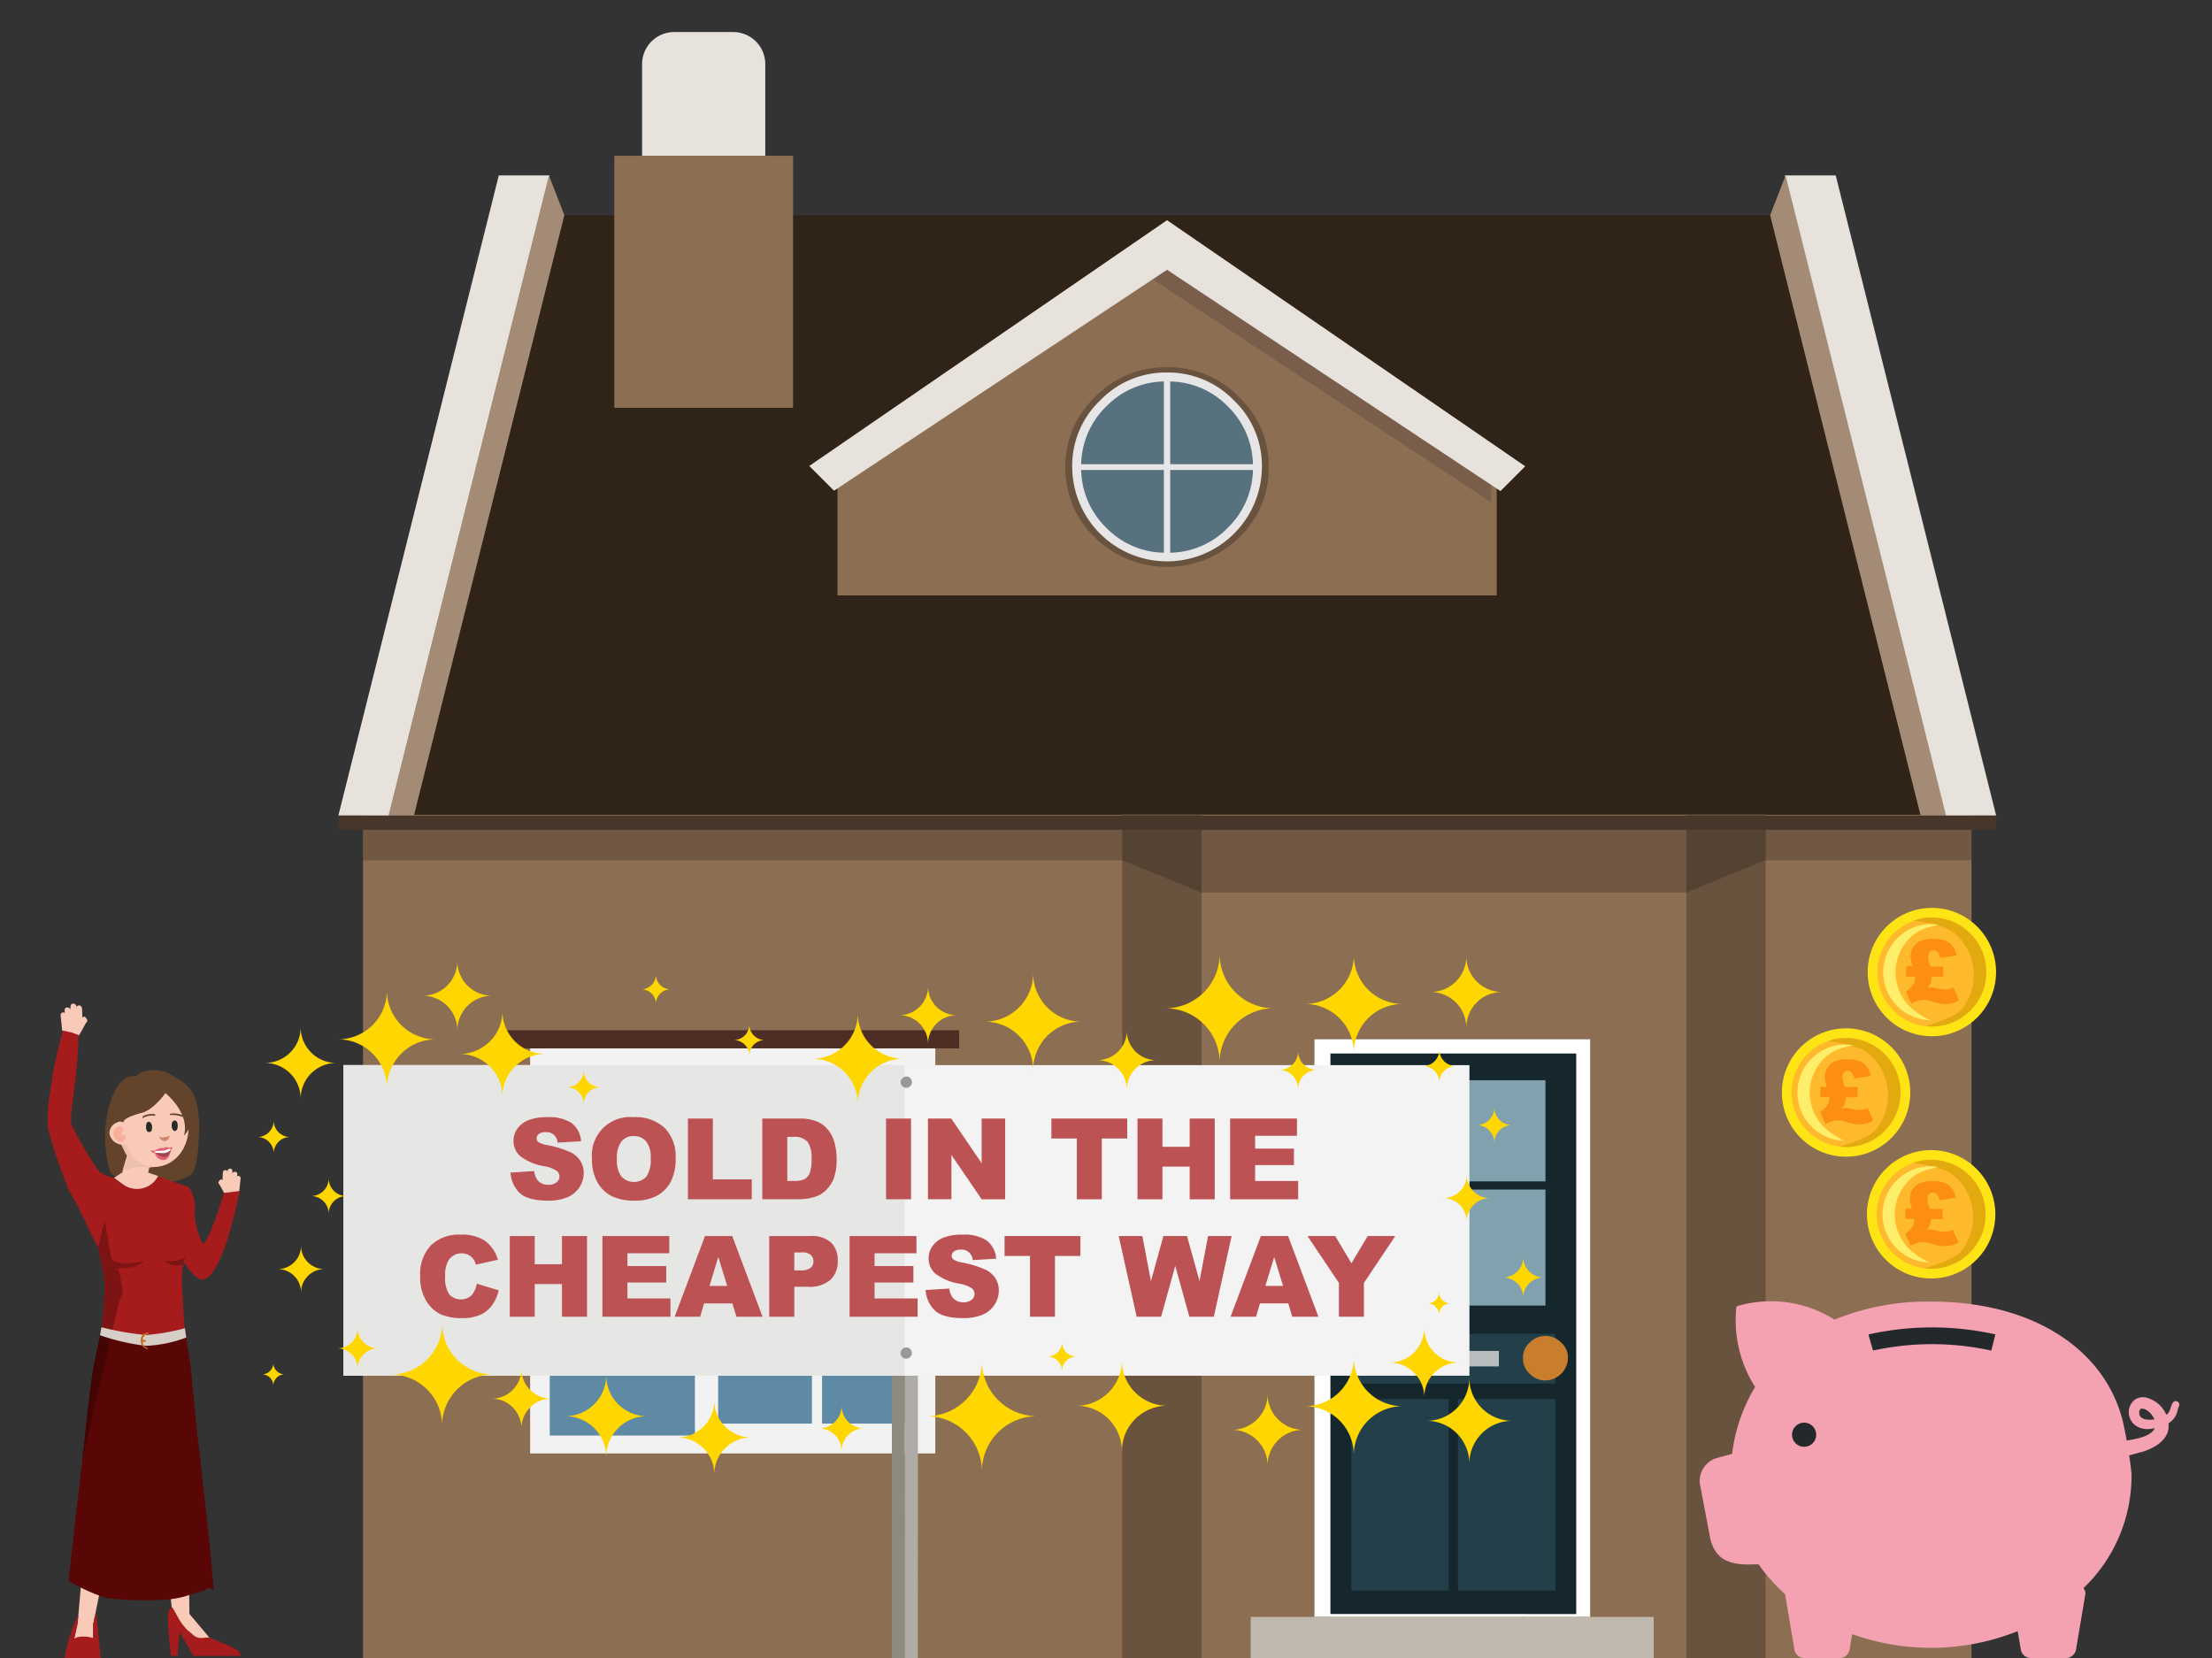 <?xml version="1.0" encoding="UTF-8"?>
<svg xmlns="http://www.w3.org/2000/svg" width="286.251" height="214.578" viewBox="0 0 286.251 214.578">
  <rect x="0" y="0" width="286.251" height="214.578" fill="#333333" stroke="none"/>
  <defs>
    <style>.cls-1,.cls-9{fill:#facab8;}.cls-2{fill:#a61b1b;}.cls-3{fill:#63442b;}.cls-4{fill:#7d1414;}.cls-5{fill:#590606;}.cls-6{fill:#430404;}.cls-7{fill:#d6cec7;}.cls-8{fill:#c46d22;}.cls-11,.cls-18,.cls-19,.cls-22,.cls-31,.cls-34,.cls-9{fill-rule:evenodd;}.cls-10{fill:#edbfae;}.cls-11{fill:#f8ae99;}.cls-12{fill:#d08564;}.cls-13{fill:#272c26;}.cls-14{fill:#e35f72;}.cls-15{fill:#fbfcfe;}.cls-16{fill:#a1464e;}.cls-17,.cls-34{fill:#8c6e53;}.cls-18{fill:#302317;}.cls-19,.cls-37{fill:#69533e;}.cls-20{fill:#e8e2dd;}.cls-21{fill:#a38b75;}.cls-22{fill:#46372a;}.cls-23,.cls-35{opacity:0.2;}.cls-24{fill:#f2f2f2;}.cls-25{fill:#5f8aa5;}.cls-26{fill:#4e2e24;}.cls-27{fill:#fff;}.cls-28{fill:#15262c;}.cls-29{fill:#233f4a;}.cls-30{fill:#c87e2c;}.cls-31{fill:#c0b9ad;}.cls-32{fill:#81a1ae;}.cls-33{fill:#b9bdc0;}.cls-36{fill:#2c2031;}.cls-38{fill:#e6e6e6;}.cls-39{fill:#58717f;}.cls-40{fill:#8f8a80;}.cls-41{fill:#afaca8;}.cls-42{fill:#f3f3f3;}.cls-43{fill:#e6e6e5;}.cls-44{fill:#989898;}.cls-45{fill:#bc5253;}.cls-46{fill:#ffd600;}.cls-47{fill:#ffe415;}.cls-48{fill:#ffb92c;}.cls-49{fill:#e3aa0f;}.cls-50{fill:#ffee6a;}.cls-51{fill:#f4a1b1;}.cls-52{fill:#fc8e11;}.cls-53{fill:#23292a;}</style>
  </defs>
  <g id="Layer_1" data-name="Layer 1">
    <g id="Symbol_1_Newczashhaww_0_Layer2_2_MEMBER_27_MEMBER_0_MEMBER_0_MEMBER_0_FILL" data-name="Symbol 1   Newczashhaww 0 Layer2 2 MEMBER 27 MEMBER 0 MEMBER 0 MEMBER 0 FILL">
      <path class="cls-1" d="M29.244,154.685l-.04-.045-.082-.044-.725-1.312q-.265-.2-.002-.483.201-.304.442-.035l.007.364-.042-.528.031-.784.005-.073q.076-.347.369-.309a.374.374,0,0,1,.245.178L29.44,151.57a.342.342,0,0,1,.348-.331q.314.015.278.407l.027.093-.006.203q.055-.324.347-.285.106-.026.226.109a.288.288,0,0,1,.031.276l-.007.184.17-.05a.303.303,0,0,1,.279.361l-.171,1.62Z"></path>
    </g>
    <g id="Symbol_1_Newczashhaww_0_Layer2_2_MEMBER_27_MEMBER_0_MEMBER_0_MEMBER_0_FILL-2" data-name="Symbol 1   Newczashhaww 0 Layer2 2 MEMBER 27 MEMBER 0 MEMBER 0 MEMBER 0 FILL">
      <path class="cls-1" d="M10.122,134.038l.048-.054.099-.053.873-1.581q.319-.241.003-.583-.242-.367-.532-.042l-.009.438.051-.637-.037-.944-.006-.088q-.092-.419-.444-.372a.45.45,0,0,0-.295.214l.013-.053a.412.412,0,0,0-.42-.399q-.378.018-.334.491l-.033.113.007.245q-.066-.39-.418-.344-.128-.031-.273.132a.347.347,0,0,0-.037.332l.009.222-.204-.061a.365.365,0,0,0-.337.435l.206,1.952Z"></path>
    </g>
    <path class="cls-2" d="M25.178,156.894a10.54,10.54,0,0,0,1.03,4.017c.744.241,2.775-6.524,2.775-6.524l2.042-.247s-2.439,12.681-5.277,11.343c-.871-.411-2.91-3.132-3.817-5.596-.967-2.626-2.172-5.638-.93-6.459s3.425.219,3.425.219A4.631,4.631,0,0,1,25.178,156.894Z"></path>
    <path class="cls-2" d="M12.88,151.677a38.798,38.798,0,0,1-3.647-6.211c-.276-1.336.943-6.721.905-11.55a6.139,6.139,0,0,1-.789-.276l-1.208-.27c-.255.95-1.093,4.256-1.295,5.615-.434,2.92-.936,5.289-.554,7.366A71.049,71.049,0,0,0,8.83,153.86c.468.899,2.331,4.098,2.415,4.378.138.668,3.516-5.808,3.516-5.808A6.068,6.068,0,0,1,12.88,151.677Z"></path>
    <path class="cls-3" d="M25.115,151.41a1.359,1.359,0,0,1-.706.825,11.172,11.172,0,0,1-4.782,1.051,10.963,10.963,0,0,1-4.729-1.041,1.356,1.356,0,0,1-.708-.85c-.116-.404-.219-.821-.308-1.252-1.012-4.898.82-11.52,3.767-10.834.696-1.079,3.247-1.013,4.569-.184,2.011,1.263,4.189,1.77,3.375,9.982A11.686,11.686,0,0,1,25.115,151.41Z"></path>
    <path class="cls-2" d="M10.968,157.868c-.498-.705-.922-1.73-.634-2.211l.577-.961.433-.385,3.418-1.882,1.171.853c1.159.587,3.175.962,4.33-.752l.209-.328,2.889,1.098c1.089.769,1.091,2.705,1.828,3.923-1.76.964-.893,3.601-.893,3.601l-.451,2.162a13.444,13.444,0,0,0-.292,3.678c.168,1.447.097,3.389.457,5.81a16.988,16.988,0,0,1-5.252,1.022,14.761,14.761,0,0,1-5.56-1.25l.165-.68a21.144,21.144,0,0,0,.769-4.278l-.048-1.682a6.917,6.917,0,0,0-.385-1.442l-.961-2.644A32.404,32.404,0,0,1,10.968,157.868Z"></path>
    <g id="Symbol_1_Newczashhaww_0_Layer2_3_MEMBER_0_MEMBER_0_MEMBER_0_MEMBER_0_FILL" data-name="Symbol 1   Newczashhaww 0 Layer2 3 MEMBER 0 MEMBER 0 MEMBER 0 MEMBER 0 FILL">
      <path class="cls-1" d="M24.274,189.978l-3.942.529L22.255,208.34v1.202l2.932,3.124,2.163-.433-2.836-3.365Z"></path>
    </g>
    <g id="Symbol_1_Newczashhaww_0_Layer2_3_MEMBER_1_MEMBER_0_MEMBER_0_MEMBER_0_FILL" data-name="Symbol 1   Newczashhaww 0 Layer2 3 MEMBER 1 MEMBER 0 MEMBER 0 MEMBER 0 FILL">
      <path class="cls-1" d="M9.613,212.089l-.385.769,2.836-.048v-2.596l3.942-19.468L11.92,188.969,10.046,210.07Z"></path>
    </g>
    <g id="Symbol_1_Newczashhaww_0_Layer2_3_MEMBER_6_MEMBER_0_MEMBER_0_MEMBER_0_FILL" data-name="Symbol 1   Newczashhaww 0 Layer2 3 MEMBER 6 MEMBER 0 MEMBER 0 MEMBER 0 FILL">
      <path class="cls-4" d="M21.684,163.218l-.577-.048.673.337a2.896,2.896,0,0,0,1.01.288,2.869,2.869,0,0,0,.913-.144l.24-.961a2.693,2.693,0,0,1-1.25.481A6.528,6.528,0,0,1,21.684,163.218Z"></path>
    </g>
    <g id="Symbol_1_Newczashhaww_0_Layer2_3_MEMBER_7_MEMBER_0_MEMBER_0_MEMBER_0_FILL" data-name="Symbol 1   Newczashhaww 0 Layer2 3 MEMBER 7 MEMBER 0 MEMBER 0 MEMBER 0 FILL">
      <path class="cls-2" d="M22.303,208.004l-.096.048q-.048,0-.24.192a2.577,2.577,0,0,0-.24,1.298q0,.673.385,4.759h.865l.24-3.124L25.043,214.3h6.105a1.057,1.057,0,0,0-.24-.577,6.673,6.673,0,0,0-1.971-1.009l-1.875-.817-1.009.096a1.62,1.62,0,0,1-.913-.288l-.913-.769a7.548,7.548,0,0,1-1.25-1.73Z"></path>
    </g>
    <g id="Symbol_1_Newczashhaww_0_Layer2_3_MEMBER_8_MEMBER_0_MEMBER_0_MEMBER_0_FILL" data-name="Symbol 1   Newczashhaww 0 Layer2 3 MEMBER 8 MEMBER 0 MEMBER 0 MEMBER 0 FILL">
      <path class="cls-2" d="M9.132,211.464a21.017,21.017,0,0,0-.769,3.124h4.663l-.529-5.576h-.192l-.24,1.106v1.875a3.995,3.995,0,0,0-1.346-.192,2.453,2.453,0,0,0-.865.144l-.288.144.481-1.971.096-1.106-.385.817A10.308,10.308,0,0,0,9.132,211.464Z"></path>
    </g>
    <g id="Symbol_1_Newczashhaww_0_Layer2_3_MEMBER_10_MEMBER_0_MEMBER_0_MEMBER_0_FILL" data-name="Symbol 1   Newczashhaww 0 Layer2 3 MEMBER 10 MEMBER 0 MEMBER 0 MEMBER 0 FILL">
      <path class="cls-1" d="M15.606,151.878l-.845.552,1.171.853a3.058,3.058,0,0,0,4.383-.833l.156-.246-1.946-.681a3.327,3.327,0,0,0-1.307-.18h0A3.328,3.328,0,0,0,15.606,151.878Z"></path>
    </g>
    <path class="cls-5" d="M24.01,172.476c.19,1.279.405,2.684.649,4.235l.913,9.229c.16.961,2.041,17.88,2.073,19.931-.767-.798-.952.036-1.432.036l-1.663.499a12.265,12.265,0,0,1-3.492.632,43.664,43.664,0,0,1-7.275-.208,25.644,25.644,0,0,1-4.917-2.231c.737-6.858,3.071-26.83,3.392-28.464l.941-3.887a14.761,14.761,0,0,0,5.56,1.25A16.988,16.988,0,0,0,24.01,172.476Z"></path>
    <path class="cls-4" d="M13.395,169.234a23.736,23.736,0,0,0,.076-3.946l-.781-3.814.865-3.605.673,4.086c.096.481.181,1.224.534,1.288a7.935,7.935,0,0,0,1.779.288l2.067-.288q0,.096-.577.385a4.09,4.09,0,0,1-.961.385l-1.875.144.337.865.38,2.269-.529,1.25-.966,4.168c-.5-.17-.937-.477-1.342-.649A21.982,21.982,0,0,0,13.395,169.234Z"></path>
    <path class="cls-6" d="M12.353,175.606c.2-.821.435-1.986.698-3.42.405.172.865.351,1.364.522L10.67,188.872Q11.728,178.153,12.353,175.606Z"></path>
    <path class="cls-7" d="M24.103,173.101a16.878,16.878,0,0,1-5.179,1.073A27.902,27.902,0,0,1,12.937,172.8l.19-1.03a37.878,37.878,0,0,0,5.774,1.004,27.277,27.277,0,0,0,5.022-.881Z"></path>
    <path class="cls-8" d="M19.197,172.655a.79.79,0,0,0-.739.864c.013.776.551.914.652.914s-.013.175-.013.175a1.128,1.128,0,0,1-.877-1.177.948.948,0,0,1,.977-.977Z"></path>
    <rect class="cls-8" x="18.408" y="173.412" width="0.438" height="0.238" transform="translate(37.254 347.063) rotate(-180)"></rect>
    <path class="cls-9" d="M19.655,140.216c2.592-.17,5.213,1.53,4.707,4.91.012.294.054,1,.027,1.283-.25,2.599-1.943,4.465-4.28,4.618a4.072,4.072,0,0,1-.733-.024c-.014.026-.032.042-.045.07l-.46,1.951q-.043.31-.605.417a2.427,2.427,0,0,1-.964.005q-.41-.069-.936-.808a1.965,1.965,0,0,1-.516-1.058l.636-2.084a4.342,4.342,0,0,1-.244-.421A5.823,5.823,0,0,1,15.19,145.93C15.064,142.945,17.064,140.387,19.655,140.216Z"></path>
    <g id="Symbol_9ashasd_0_Layer2_0_MEMBER_16_MEMBER_27_FILL" data-name="Symbol 9ashasd 0 Layer2 0 MEMBER 16 MEMBER 27 FILL">
      <path class="cls-10" d="M19.324,151.108a5.95,5.95,0,0,0-2.221.042,10.087,10.087,0,0,1-1.216.297l.552-1.892a2.607,2.607,0,0,1-.403-.734c-.245-.585-.429-.851-.401-.963l.57-.751a.523.523,0,0,0,.218-.158l.169-.242-.138.963a2.703,2.703,0,0,0,.538,1.812,3.969,3.969,0,0,0,1.253,1.103,4.123,4.123,0,0,0,.937.381,2.227,2.227,0,0,0,.796.095Z"></path>
    </g>
    <path class="cls-9" d="M15.534,145.183c.796-.043.558.555.888,1.568.584.938.403,1.349-.393,1.392a1.766,1.766,0,0,1-1.856-1.379A1.475,1.475,0,0,1,15.534,145.183Z"></path>
    <path class="cls-11" d="M14.86,146.129a.977.977,0,0,0,.088,1.269c.334.319.676.551,1.036.248s.365-.706.092-.744-.521-.138-.392-.317.207-.175.262-.376-.262-.389-.262-.389A.789.789,0,0,0,14.86,146.129Z"></path>
    <g id="Symbol_9ashasd_0_Layer2_0_MEMBER_16_MEMBER_29_FILL" data-name="Symbol 9ashasd 0 Layer2 0 MEMBER 16 MEMBER 29 FILL">
      <path class="cls-12" d="M21.37,147.664q-.452.069-.817-.58a1.086,1.086,0,0,0,.718.087,1.607,1.607,0,0,0,.535-.128l.161-.082-.132.344A.655.655,0,0,1,21.37,147.664Z"></path>
    </g>
    <g id="Symbol_9ashasd_0_Layer2_0_MEMBER_16_MEMBER_30_FILL" data-name="Symbol 9ashasd 0 Layer2 0 MEMBER 16 MEMBER 30 FILL">
      <path class="cls-13" d="M19.541,145.37a.747.747,0,0,1,.14.464q.032.665-.372.67-.375.046-.407-.62-.026-.701.378-.705Q19.429,145.167,19.541,145.37Z"></path>
    </g>
    <g id="Symbol_9ashasd_0_Layer2_0_MEMBER_16_MEMBER_31_FILL" data-name="Symbol 9ashasd 0 Layer2 0 MEMBER 16 MEMBER 31 FILL">
      <path class="cls-13" d="M22.597,145.014q.368-.01.401.655-.003.659-.378.705-.149.011-.261-.191a.747.747,0,0,1-.14-.464Q22.181,145.09,22.597,145.014Z"></path>
    </g>
    <g id="Symbol_9ashasd_0_Layer2_0_MEMBER_16_MEMBER_33_FILL" data-name="Symbol 9ashasd 0 Layer2 0 MEMBER 16 MEMBER 33 FILL">
      <path class="cls-3" d="M20.044,144.198l.061.212a2.391,2.391,0,0,0-1.671.316l.04-.263A2.414,2.414,0,0,1,20.044,144.198Z"></path>
    </g>
    <g id="Symbol_9ashasd_0_Layer2_0_MEMBER_16_MEMBER_34_FILL" data-name="Symbol 9ashasd 0 Layer2 0 MEMBER 16 MEMBER 34 FILL">
      <path class="cls-3" d="M23.696,144.345l-.03.227a3.378,3.378,0,0,0-1.698-.254l.062-.188A3.145,3.145,0,0,1,23.696,144.345Z"></path>
    </g>
    <g id="Symbol_9ashasd_0_Layer2_0_MEMBER_16_MEMBER_21_FILL" data-name="Symbol 9ashasd 0 Layer2 0 MEMBER 16 MEMBER 21 FILL">
      <path class="cls-14" d="M21.213,148.585a2.094,2.094,0,0,0-.521,0,2.93,2.93,0,0,0-.684.358.313.313,0,0,1-.228-.033l-.065-.033h-.033q-.13,0-.13.098t.065.098l.033.033.228.065.195.13a1.104,1.104,0,0,0,1.205.814q.554-.033.847-1.238l.098-.195.065-.098a.115.115,0,0,0-.13-.13.086.086,0,0,0-.098.098h-.13a1.328,1.328,0,0,0-.456-.098.265.265,0,0,0-.195.065Z"></path>
    </g>
    <g id="Symbol_9ashasd_0_Layer2_0_MEMBER_16_MEMBER_22_FILL" data-name="Symbol 9ashasd 0 Layer2 0 MEMBER 16 MEMBER 22 FILL">
      <path class="cls-15" d="M20.073,149.204l1.173.098a1.158,1.158,0,0,0,.847-.488l-.13-.163a3.987,3.987,0,0,1-.814.261l-1.075.065Z"></path>
    </g>
    <g id="Symbol_9ashasd_0_Layer2_0_MEMBER_16_MEMBER_23_FILL" data-name="Symbol 9ashasd 0 Layer2 0 MEMBER 16 MEMBER 23 FILL">
      <path class="cls-16" d="M20.073,149.204l.391.261a1.37,1.37,0,0,0,.847.261q.619-.033.782-.912a1.377,1.377,0,0,1-.912.423Z"></path>
    </g>
    <path class="cls-3" d="M24.074,140.474a7.261,7.261,0,0,1,1.161,3.233,5.75,5.75,0,0,1-1.429,3.269c.82-2.96-2.4-5.511-2.4-5.511s-1.473,2.143-3.083,2.565c-2.693.705-2.333,1.26-2.333,1.26a.855.855,0,0,0-.908-.006c-.272.122-.608-2.591,2.439-4.837A5.045,5.045,0,0,1,24.074,140.474Z"></path>
    <rect class="cls-17" x="46.979" y="105.433" width="208.15" height="109.146"></rect>
    <polygon class="cls-18" points="234.93 27.852 67.176 27.852 46.979 105.433 255.128 105.433 234.93 27.852"></polygon>
    <rect class="cls-17" x="145.117" y="105.433" width="83.278" height="109.146" transform="translate(373.513 320.011) rotate(180)"></rect>
    <polygon class="cls-19" points="155.488 105.433 145.226 105.433 145.226 214.578 155.488 214.578 155.488 177.829 155.488 105.433 155.488 105.433"></polygon>
    <polygon class="cls-19" points="228.495 105.433 218.232 105.433 218.232 214.578 228.495 214.578 228.495 177.829 228.495 105.433 228.495 105.433"></polygon>
    <rect class="cls-17" x="79.492" y="20.161" width="23.138" height="32.622" transform="translate(182.123 72.943) rotate(180)"></rect>
    <path class="cls-20" d="M83.089,4.146H99.034a0,0,0,0,1,0,0V16.002a4.159,4.159,0,0,1-4.159,4.159H87.248a4.159,4.159,0,0,1-4.159-4.159V4.146a0,0,0,0,1,0,0Z" transform="translate(182.123 24.307) rotate(180)"></path>
    <polygon class="cls-20" points="230.976 22.704 237.559 22.704 258.321 105.55 251.737 105.55 230.976 22.704"></polygon>
    <polygon class="cls-21" points="229.07 27.852 231.072 22.704 251.834 105.55 248.542 105.55 229.07 27.852"></polygon>
    <polygon class="cls-20" points="71.131 22.704 64.548 22.704 43.786 105.55 50.37 105.55 71.131 22.704"></polygon>
    <polygon class="cls-21" points="73.036 27.852 71.035 22.704 50.273 105.55 53.565 105.55 73.036 27.852"></polygon>
    <polygon class="cls-22" points="258.321 105.55 258.321 107.391 43.786 107.391 43.786 105.55 87.739 105.55 258.321 105.55 258.321 105.55"></polygon>
    <polygon class="cls-23" points="255.128 111.342 228.396 111.342 218.232 115.509 155.488 115.509 145.226 111.342 46.979 111.342 46.979 107.391 255.128 107.391 255.128 111.342"></polygon>
    <rect class="cls-24" x="68.604" y="135.67" width="52.431" height="52.431" transform="translate(189.638 323.772) rotate(-180)"></rect>
    <rect class="cls-25" x="106.381" y="139.424" width="12.119" height="19.452"></rect>
    <rect class="cls-25" x="92.935" y="139.424" width="12.135" height="19.452"></rect>
    <rect class="cls-25" x="106.381" y="160.172" width="12.119" height="24.067"></rect>
    <rect class="cls-25" x="92.935" y="160.172" width="12.135" height="24.067"></rect>
    <rect class="cls-25" x="71.139" y="137.88" width="18.793" height="20.792"></rect>
    <rect class="cls-25" x="71.139" y="160.057" width="18.793" height="25.725"></rect>
    <rect class="cls-26" x="65.504" y="133.329" width="58.63" height="2.347"></rect>
    <rect class="cls-27" x="170.1" y="134.502" width="35.678" height="74.755" transform="translate(375.878 343.759) rotate(180)"></rect>
    <g id="Symbol_9_0_Layer2_0_MEMBER_8_MEMBER_12_MEMBER_0_FILL" data-name="Symbol 9 0 Layer2 0 MEMBER 8 MEMBER 12 MEMBER 0 FILL">
      <path class="cls-28" d="M203.98,136.342H172.166v72.541H203.98Z"></path>
    </g>
    <g id="Symbol_9_0_Layer2_0_MEMBER_8_MEMBER_12_MEMBER_2_MEMBER_0_FILL" data-name="Symbol 9 0 Layer2 0 MEMBER 8 MEMBER 12 MEMBER 2 MEMBER 0 FILL">
      <path class="cls-29" d="M187.477,205.847V181.068H174.871v24.779Z"></path>
    </g>
    <g id="Symbol_9_0_Layer2_0_MEMBER_8_MEMBER_12_MEMBER_2_MEMBER_1_FILL" data-name="Symbol 9 0 Layer2 0 MEMBER 8 MEMBER 12 MEMBER 2 MEMBER 1 FILL">
      <path class="cls-29" d="M201.274,205.847V181.068H188.668v24.779Z"></path>
    </g>
    <g id="Symbol_9_0_Layer2_0_MEMBER_8_MEMBER_12_MEMBER_2_MEMBER_1_FILL-2" data-name="Symbol 9 0 Layer2 0 MEMBER 8 MEMBER 12 MEMBER 2 MEMBER 1 FILL">
      <path class="cls-29" d="M201.273,179.056v-6.443H174.87v6.443Z"></path>
    </g>
    <g id="Symbol_9_0_Layer2_0_MEMBER_8_MEMBER_13_FILL" data-name="Symbol 9 0 Layer2 0 MEMBER 8 MEMBER 13 FILL">
      <path class="cls-30" d="M202.908,175.74a2.599,2.599,0,0,0-.867-1.982,2.843,2.843,0,0,0-4.089,0,2.599,2.599,0,0,0-.867,1.982,2.668,2.668,0,0,0,.867,2.044,2.796,2.796,0,0,0,2.044.867,2.963,2.963,0,0,0,2.912-2.912Z"></path>
    </g>
    <polygon class="cls-31" points="161.853 214.578 161.853 209.257 213.999 209.257 213.999 214.578 161.853 214.578 161.853 214.578"></polygon>
    <rect class="cls-32" x="187.939" y="153.949" width="12.057" height="15.015"></rect>
    <rect class="cls-32" x="187.939" y="139.801" width="12.057" height="13.091"></rect>
    <rect class="cls-32" x="176.144" y="139.801" width="10.872" height="13.091"></rect>
    <rect class="cls-32" x="176.144" y="153.949" width="10.872" height="15.015"></rect>
    <rect class="cls-33" x="181.911" y="174.832" width="12.057" height="2.005"></rect>
    <polygon class="cls-34" points="108.371 57.853 151.028 28.505 193.688 57.853 193.688 77.06 108.371 77.06 108.371 57.853 108.371 57.853"></polygon>
    <g class="cls-35">
      <g id="Symbol_9_0_Layer2_0_MEMBER_8_MEMBER_19_FILL" data-name="Symbol 9 0 Layer2 0 MEMBER 8 MEMBER 19 FILL">
        <path class="cls-36" d="M150.685,31.983l-2.185,3.72,44.486,29.306v-6.75Z"></path>
      </g>
    </g>
    <g id="Symbol_9_0_Layer2_0_MEMBER_8_MEMBER_20_FILL" data-name="Symbol 9 0 Layer2 0 MEMBER 8 MEMBER 20 FILL">
      <path class="cls-20" d="M107.931,63.507l43.095-28.592,43.149,28.639L197.38,60.349,151.026,28.506l-46.3,31.797Z"></path>
    </g>
    <g id="Symbol_9_0_Layer2_0_MEMBER_8_MEMBER_21_MEMBER_0_FILL" data-name="Symbol 9 0 Layer2 0 MEMBER 8 MEMBER 21 MEMBER 0 FILL">
      <path class="cls-37" d="M151.026,47.529a12.625,12.625,0,0,0-9.273,3.818,12.216,12.216,0,0,0-3.887,9.137,12.359,12.359,0,0,0,3.887,9.137,13.34,13.34,0,0,0,18.546,0,12.359,12.359,0,0,0,3.887-9.137A12.217,12.217,0,0,0,160.3,51.348,12.625,12.625,0,0,0,151.026,47.529Z"></path>
    </g>
    <g id="Symbol_9_0_Layer2_0_MEMBER_8_MEMBER_21_MEMBER_1_FILL" data-name="Symbol 9 0 Layer2 0 MEMBER 8 MEMBER 21 MEMBER 1 FILL">
      <path class="cls-38" d="M151.026,48.211a11.813,11.813,0,0,0-8.66,3.614,11.669,11.669,0,0,0-3.614,8.66,12.274,12.274,0,0,0,24.547,0,11.668,11.668,0,0,0-3.614-8.66A11.813,11.813,0,0,0,151.026,48.211Z"></path>
    </g>
    <g id="Symbol_9_0_Layer2_0_MEMBER_8_MEMBER_21_MEMBER_2_MEMBER_0_FILL" data-name="Symbol 9 0 Layer2 0 MEMBER 8 MEMBER 21 MEMBER 2 MEMBER 0 FILL">
      <path class="cls-39" d="M150.617,60.825H139.912a10.738,10.738,0,0,0,3.273,7.5,10.619,10.619,0,0,0,7.432,3.205Z"></path>
    </g>
    <g id="Symbol_9_0_Layer2_0_MEMBER_8_MEMBER_21_MEMBER_2_MEMBER_1_FILL" data-name="Symbol 9 0 Layer2 0 MEMBER 8 MEMBER 21 MEMBER 2 MEMBER 1 FILL">
      <path class="cls-39" d="M150.617,60.075V49.37a10.62,10.62,0,0,0-7.432,3.205,10.738,10.738,0,0,0-3.273,7.5Z"></path>
    </g>
    <g id="Symbol_9_0_Layer2_0_MEMBER_8_MEMBER_21_MEMBER_2_MEMBER_2_FILL" data-name="Symbol 9 0 Layer2 0 MEMBER 8 MEMBER 21 MEMBER 2 MEMBER 2 FILL">
      <path class="cls-39" d="M162.141,60.825H151.435V71.531a10.619,10.619,0,0,0,7.432-3.205A10.737,10.737,0,0,0,162.141,60.825Z"></path>
    </g>
    <g id="Symbol_9_0_Layer2_0_MEMBER_8_MEMBER_21_MEMBER_2_MEMBER_3_FILL" data-name="Symbol 9 0 Layer2 0 MEMBER 8 MEMBER 21 MEMBER 2 MEMBER 3 FILL">
      <path class="cls-39" d="M151.435,49.37V60.075h10.705a10.738,10.738,0,0,0-3.273-7.5A10.619,10.619,0,0,0,151.435,49.37Z"></path>
    </g>
    <polygon class="cls-40" points="115.428 157.065 115.428 159.419 115.41 214.577 117.09 214.578 117.109 157.065 115.428 157.065"></polygon>
    <polygon class="cls-41" points="117.111 157.065 117.111 159.42 117.093 214.578 118.776 214.578 118.794 157.066 117.111 157.065"></polygon>
    <rect class="cls-42" x="44.492" y="137.847" width="145.666" height="40.194"></rect>
    <rect class="cls-43" x="44.431" y="137.832" width="72.621" height="40.193"></rect>
    <path class="cls-44" d="M117.336,139.316a.732.732,0,1,1-.785.731.759.759,0,0,1,.785-.731"></path>
    <path class="cls-44" d="M117.324,174.379a.731.731,0,1,1-.785.731.759.759,0,0,1,.785-.731"></path>
    <path class="cls-45" d="M66.061,151.75l3.07-.192a2.343,2.343,0,0,0,.406,1.14,1.707,1.707,0,0,0,1.425.634,1.574,1.574,0,0,0,1.065-.324.972.972,0,0,0,.374-.751.96.96,0,0,0-.356-.728,4.142,4.142,0,0,0-1.652-.605,7.015,7.015,0,0,1-3.028-1.268,2.55,2.55,0,0,1-.912-2.017,2.739,2.739,0,0,1,.467-1.522,3.1,3.1,0,0,1,1.403-1.125,6.55,6.55,0,0,1,2.568-.41,5.25,5.25,0,0,1,3.054.745,3.214,3.214,0,0,1,1.25,2.368l-3.042.179a1.421,1.421,0,0,0-1.582-1.347,1.293,1.293,0,0,0-.848.238.731.731,0,0,0-.285.581.583.583,0,0,0,.235.449,2.647,2.647,0,0,0,1.083.385,13.58,13.58,0,0,1,3.031.922,3.185,3.185,0,0,1,1.332,1.158,2.931,2.931,0,0,1,.417,1.546,3.314,3.314,0,0,1-.556,1.853,3.472,3.472,0,0,1-1.553,1.286,6.281,6.281,0,0,1-2.516.438q-2.665,0-3.69-1.025A4.049,4.049,0,0,1,66.061,151.75Z"></path>
    <path class="cls-45" d="M76.609,149.991a4.946,4.946,0,0,1,5.394-5.408,5.461,5.461,0,0,1,4.019,1.4,5.279,5.279,0,0,1,1.411,3.922,6.424,6.424,0,0,1-.617,3.003,4.389,4.389,0,0,1-1.78,1.824,5.884,5.884,0,0,1-2.903.651,6.681,6.681,0,0,1-2.925-.562,4.403,4.403,0,0,1-1.878-1.781A5.915,5.915,0,0,1,76.609,149.991Zm3.228.014a3.505,3.505,0,0,0,.588,2.273,2.226,2.226,0,0,0,3.21.014,3.865,3.865,0,0,0,.57-2.43,3.23,3.23,0,0,0-.596-2.155,2.034,2.034,0,0,0-1.613-.68,1.963,1.963,0,0,0-1.567.69A3.513,3.513,0,0,0,79.836,150.004Z"></path>
    <path class="cls-45" d="M89.023,144.761h3.228v7.872h5.037v2.572H89.023Z"></path>
    <path class="cls-45" d="M98.652,144.761h4.795a5.74,5.74,0,0,1,2.291.385,3.722,3.722,0,0,1,1.442,1.103,4.578,4.578,0,0,1,.826,1.675,7.773,7.773,0,0,1,.257,2.023,7.029,7.029,0,0,1-.381,2.597,4.303,4.303,0,0,1-1.059,1.546,3.446,3.446,0,0,1-1.453.83,7.472,7.472,0,0,1-1.924.285H98.652Zm3.228,2.365v5.707h.791a3.333,3.333,0,0,0,1.439-.225,1.522,1.522,0,0,0,.669-.784,4.904,4.904,0,0,0,.242-1.812,3.527,3.527,0,0,0-.541-2.273,2.293,2.293,0,0,0-1.796-.612Z"></path>
    <path class="cls-45" d="M114.662,144.761h3.234v10.444h-3.234Z"></path>
    <path class="cls-45" d="M120.087,144.761h3.014l3.933,5.778v-5.778h3.043v10.444h-3.043l-3.911-5.735v5.735H120.087Z"></path>
    <path class="cls-45" d="M136.061,144.761h9.811V147.34h-3.292v7.865h-3.228V147.34h-3.291Z"></path>
    <path class="cls-45" d="M147.2,144.761h3.228v3.654h3.526v-3.654h3.242v10.444h-3.242V150.981h-3.526v4.225H147.2Z"></path>
    <path class="cls-45" d="M159.188,144.761h8.649v2.23h-5.415v1.66h5.023v2.13H162.422v2.06h5.571v2.365h-8.806Z"></path>
    <path class="cls-45" d="M61.706,166.132l2.828.855a5.218,5.218,0,0,1-.897,1.988,3.909,3.909,0,0,1-1.522,1.204,5.693,5.693,0,0,1-2.312.405,6.725,6.725,0,0,1-2.782-.494,4.408,4.408,0,0,1-1.863-1.741,5.897,5.897,0,0,1-.783-3.189,5.421,5.421,0,0,1,1.378-3.983,5.246,5.246,0,0,1,3.901-1.393,5.301,5.301,0,0,1,3.103.798,4.693,4.693,0,0,1,1.678,2.451l-2.85.634a2.449,2.449,0,0,0-.313-.698,1.862,1.862,0,0,0-.663-.569,2.035,2.035,0,0,0-2.558.683,3.753,3.753,0,0,0-.441,2.057,3.905,3.905,0,0,0,.527,2.38,2.08,2.08,0,0,0,2.882.124A3.217,3.217,0,0,0,61.706,166.132Z"></path>
    <path class="cls-45" d="M65.97,159.962h3.228v3.654h3.526v-3.654h3.242v10.444H72.724v-4.225H69.197v4.225H65.97Z"></path>
    <path class="cls-45" d="M77.957,159.962h8.649v2.23h-5.415v1.66h5.023v2.13H81.192v2.06h5.571v2.365H77.957Z"></path>
    <path class="cls-45" d="M94.777,168.682h-3.664l-.51,1.725H87.309l3.926-10.444h3.52L98.68,170.407H95.3Zm-.67-2.258-1.152-3.755-1.142,3.755Z"></path>
    <path class="cls-45" d="M99.546,159.962H104.91a3.673,3.673,0,0,1,2.626.833,3.129,3.129,0,0,1,.872,2.373,3.222,3.222,0,0,1-.95,2.472,4.124,4.124,0,0,1-2.903.891h-1.768v3.876H99.546Zm3.241,4.452h.791a2.028,2.028,0,0,0,1.31-.324,1.042,1.042,0,0,0,.378-.829,1.162,1.162,0,0,0-.327-.834,1.699,1.699,0,0,0-1.233-.342h-.919Z"></path>
    <path class="cls-45" d="M109.943,159.962h8.649v2.23h-5.415v1.66h5.023v2.13h-5.023v2.06h5.571v2.365h-8.806Z"></path>
    <path class="cls-45" d="M119.779,166.952l3.07-.192a2.342,2.342,0,0,0,.406,1.14,1.707,1.707,0,0,0,1.425.634,1.574,1.574,0,0,0,1.065-.324.972.972,0,0,0,.374-.751.96.96,0,0,0-.356-.728,4.143,4.143,0,0,0-1.652-.606,7.014,7.014,0,0,1-3.028-1.268,2.549,2.549,0,0,1-.912-2.017,2.738,2.738,0,0,1,.467-1.521,3.099,3.099,0,0,1,1.403-1.125,6.548,6.548,0,0,1,2.568-.41,5.251,5.251,0,0,1,3.054.745,3.215,3.215,0,0,1,1.25,2.368l-3.042.179a1.421,1.421,0,0,0-1.582-1.347,1.292,1.292,0,0,0-.848.238.731.731,0,0,0-.285.581.583.583,0,0,0,.235.449,2.645,2.645,0,0,0,1.083.385,13.583,13.583,0,0,1,3.031.922,3.185,3.185,0,0,1,1.332,1.158,2.931,2.931,0,0,1,.417,1.546,3.315,3.315,0,0,1-.556,1.853,3.472,3.472,0,0,1-1.553,1.286,6.282,6.282,0,0,1-2.516.438q-2.664,0-3.69-1.025A4.048,4.048,0,0,1,119.779,166.952Z"></path>
    <path class="cls-45" d="M130,159.962h9.81v2.579h-3.292v7.865h-3.228v-7.865H130Z"></path>
    <path class="cls-45" d="M144.77,159.962h3.065l1.104,5.847,1.615-5.847h3.055l1.619,5.839,1.105-5.839h3.05l-2.303,10.444h-3.164l-1.832-6.576-1.825,6.576h-3.165Z"></path>
    <path class="cls-45" d="M166.712,168.682h-3.664l-.51,1.725h-3.295l3.926-10.444h3.52l3.925,10.444h-3.38Zm-.67-2.258-1.152-3.755-1.142,3.755Z"></path>
    <path class="cls-45" d="M169.2,159.962h3.585l2.103,3.523,2.109-3.523h3.566l-4.061,6.07v4.374h-3.235v-4.374Z"></path>
    <path class="cls-46" d="M149.631,137.2h0a3.812,3.812,0,0,1-3.812-3.812,3.812,3.812,0,0,1-3.812,3.812h0a3.812,3.812,0,0,1,3.812,3.812A3.812,3.812,0,0,1,149.631,137.2Z"></path>
    <path class="cls-46" d="M139.964,132.217h0a6.263,6.263,0,0,1-6.263-6.263,6.263,6.263,0,0,1-6.263,6.263h0a6.263,6.263,0,0,1,6.263,6.263A6.263,6.263,0,0,1,139.964,132.217Z"></path>
    <path class="cls-46" d="M123.819,131.385h0a3.725,3.725,0,0,1-3.725-3.725,3.725,3.725,0,0,1-3.725,3.725h0a3.725,3.725,0,0,1,3.725,3.725A3.725,3.725,0,0,1,123.819,131.385Z"></path>
    <path class="cls-46" d="M116.877,137.016h0a5.869,5.869,0,0,1-5.869-5.869,5.869,5.869,0,0,1-5.869,5.869h0a5.869,5.869,0,0,1,5.869,5.869A5.869,5.869,0,0,1,116.877,137.016Z"></path>
    <path class="cls-46" d="M98.983,134.599h0a2.017,2.017,0,0,1-2.017-2.017A2.017,2.017,0,0,1,94.95,134.599h0a2.017,2.017,0,0,1,2.017,2.017A2.017,2.017,0,0,1,98.983,134.599Z"></path>
    <path class="cls-46" d="M86.78,128.032h0a1.898,1.898,0,0,1-1.898-1.898,1.898,1.898,0,0,1-1.898,1.898h0a1.898,1.898,0,0,1,1.898,1.898A1.898,1.898,0,0,1,86.78,128.032Z"></path>
    <path class="cls-46" d="M77.706,140.703h0a2.177,2.177,0,0,1-2.177-2.177,2.177,2.177,0,0,1-2.177,2.177h0a2.177,2.177,0,0,1,2.177,2.177A2.177,2.177,0,0,1,77.706,140.703Z"></path>
    <path class="cls-46" d="M70.566,136.399h0a5.545,5.545,0,0,1-5.545-5.545,5.545,5.545,0,0,1-5.545,5.545h0A5.545,5.545,0,0,1,65.02,141.944,5.545,5.545,0,0,1,70.566,136.399Z"></path>
    <path class="cls-46" d="M63.671,128.864h0a4.486,4.486,0,0,1-4.486-4.486A4.486,4.486,0,0,1,54.7,128.864h0a4.486,4.486,0,0,1,4.486,4.486A4.486,4.486,0,0,1,63.671,128.864Z"></path>
    <path class="cls-46" d="M56.391,134.509h0a6.32,6.32,0,0,1-6.32-6.32,6.32,6.32,0,0,1-6.32,6.32h0a6.32,6.32,0,0,1,6.32,6.32A6.32,6.32,0,0,1,56.391,134.509Z"></path>
    <path class="cls-46" d="M43.528,137.564h0a4.62,4.62,0,0,1-4.62-4.62,4.62,4.62,0,0,1-4.62,4.62h0a4.62,4.62,0,0,1,4.62,4.62A4.62,4.62,0,0,1,43.528,137.564Z"></path>
    <path class="cls-46" d="M195.691,183.877h0a5.545,5.545,0,0,1-5.545-5.545,5.545,5.545,0,0,1-5.545,5.545h0a5.545,5.545,0,0,1,5.545,5.545A5.545,5.545,0,0,1,195.691,183.877Z"></path>
    <path class="cls-46" d="M188.796,176.343h0a4.486,4.486,0,0,1-4.486-4.486,4.486,4.486,0,0,1-4.486,4.486h0a4.486,4.486,0,0,1,4.486,4.486A4.486,4.486,0,0,1,188.796,176.343Z"></path>
    <path class="cls-46" d="M181.517,181.988h0a6.32,6.32,0,0,1-6.32-6.32,6.32,6.32,0,0,1-6.32,6.32h0a6.32,6.32,0,0,1,6.32,6.32A6.32,6.32,0,0,1,181.517,181.988Z"></path>
    <path class="cls-46" d="M168.654,185.043h0a4.62,4.62,0,0,1-4.62-4.62,4.62,4.62,0,0,1-4.62,4.62h0a4.62,4.62,0,0,1,4.62,4.62A4.62,4.62,0,0,1,168.654,185.043Z"></path>
    <path class="cls-46" d="M37.542,147.149h0a2.122,2.122,0,0,1-2.122-2.122A2.122,2.122,0,0,1,33.3,147.149h0a2.121,2.121,0,0,1,2.122,2.121A2.121,2.121,0,0,1,37.542,147.149Z"></path>
    <path class="cls-46" d="M44.827,154.79h0a2.292,2.292,0,0,1-2.292-2.292,2.292,2.292,0,0,1-2.292,2.292h0a2.292,2.292,0,0,1,2.292,2.292A2.292,2.292,0,0,1,44.827,154.79Z"></path>
    <path class="cls-46" d="M41.982,164.242h0a3.023,3.023,0,0,1-3.023-3.023,3.023,3.023,0,0,1-3.023,3.023h0a3.023,3.023,0,0,1,3.023,3.023A3.023,3.023,0,0,1,41.982,164.242Z"></path>
    <path class="cls-46" d="M36.85,177.862h0a1.478,1.478,0,0,1-1.478-1.478,1.478,1.478,0,0,1-1.478,1.478h0a1.478,1.478,0,0,1,1.478,1.478A1.478,1.478,0,0,1,36.85,177.862Z"></path>
    <path class="cls-46" d="M48.906,174.505h0a2.629,2.629,0,0,1-2.629-2.629,2.629,2.629,0,0,1-2.629,2.629h0a2.629,2.629,0,0,1,2.629,2.629A2.629,2.629,0,0,1,48.906,174.505Z"></path>
    <path class="cls-46" d="M181.517,129.93h0a6.32,6.32,0,0,1-6.32-6.32,6.32,6.32,0,0,1-6.32,6.32h0a6.32,6.32,0,0,1,6.32,6.32A6.32,6.32,0,0,1,181.517,129.93Z"></path>
    <path class="cls-46" d="M194.374,128.383h0a4.62,4.62,0,0,1-4.62-4.62,4.62,4.62,0,0,1-4.62,4.62h0a4.62,4.62,0,0,1,4.62,4.62A4.62,4.62,0,0,1,194.374,128.383Z"></path>
    <path class="cls-46" d="M188.388,137.968h0a2.122,2.122,0,0,1-2.122-2.122,2.122,2.122,0,0,1-2.122,2.122h0a2.121,2.121,0,0,1,2.122,2.121A2.121,2.121,0,0,1,188.388,137.968Z"></path>
    <path class="cls-46" d="M195.672,145.609h0a2.292,2.292,0,0,1-2.292-2.292,2.292,2.292,0,0,1-2.292,2.292h0a2.292,2.292,0,0,1,2.292,2.292A2.292,2.292,0,0,1,195.672,145.609Z"></path>
    <path class="cls-46" d="M192.827,155.061h0a3.023,3.023,0,0,1-3.023-3.023,3.023,3.023,0,0,1-3.023,3.023h0a3.023,3.023,0,0,1,3.023,3.023A3.023,3.023,0,0,1,192.827,155.061Z"></path>
    <path class="cls-46" d="M187.695,168.681h0a1.478,1.478,0,0,1-1.478-1.478,1.478,1.478,0,0,1-1.478,1.478h0a1.478,1.478,0,0,1,1.478,1.478A1.478,1.478,0,0,1,187.695,168.681Z"></path>
    <path class="cls-46" d="M199.752,165.324h0a2.629,2.629,0,0,1-2.629-2.629,2.629,2.629,0,0,1-2.629,2.629h0a2.629,2.629,0,0,1,2.629,2.629A2.629,2.629,0,0,1,199.752,165.324Z"></path>
    <path class="cls-46" d="M71.328,181.007h0a3.851,3.851,0,0,1-3.851-3.851,3.851,3.851,0,0,1-3.851,3.851h0a3.851,3.851,0,0,1,3.851,3.851A3.851,3.851,0,0,1,71.328,181.007Z"></path>
    <path class="cls-46" d="M63.825,177.883h0a6.615,6.615,0,0,1-6.615-6.615,6.615,6.615,0,0,1-6.615,6.615h0a6.615,6.615,0,0,1,6.615,6.615A6.615,6.615,0,0,1,63.825,177.883Z"></path>
    <path class="cls-46" d="M83.735,183.277h0a5.289,5.289,0,0,1-5.289-5.289,5.289,5.289,0,0,1-5.289,5.289h0a5.289,5.289,0,0,1,5.289,5.289A5.289,5.289,0,0,1,83.735,183.277Z"></path>
    <path class="cls-46" d="M97.218,186.031h0a4.782,4.782,0,0,1-4.782-4.782,4.782,4.782,0,0,1-4.782,4.782h0a4.782,4.782,0,0,1,4.782,4.782A4.782,4.782,0,0,1,97.218,186.031Z"></path>
    <path class="cls-46" d="M111.846,184.858h0a2.932,2.932,0,0,1-2.932-2.932,2.932,2.932,0,0,1-2.932,2.932h0a2.932,2.932,0,0,1,2.932,2.932A2.932,2.932,0,0,1,111.846,184.858Z"></path>
    <path class="cls-46" d="M139.305,175.557h0a1.876,1.876,0,0,1-1.876-1.876,1.876,1.876,0,0,1-1.876,1.876h0a1.876,1.876,0,0,1,1.876,1.876A1.876,1.876,0,0,1,139.305,175.557Z"></path>
    <path class="cls-46" d="M134.211,183.277h0a7.147,7.147,0,0,1-7.147-7.147,7.147,7.147,0,0,1-7.147,7.147h0a7.147,7.147,0,0,1,7.147,7.147A7.147,7.147,0,0,1,134.211,183.277Z"></path>
    <path class="cls-46" d="M151.056,181.926h0a5.875,5.875,0,0,1-5.875-5.875,5.875,5.875,0,0,1-5.875,5.875h0a5.875,5.875,0,0,1,5.875,5.875A5.875,5.875,0,0,1,151.056,181.926Z"></path>
    <path class="cls-46" d="M164.838,130.486h0a7.006,7.006,0,0,1-7.006-7.006,7.006,7.006,0,0,1-7.006,7.006h0a7.006,7.006,0,0,1,7.006,7.006A7.006,7.006,0,0,1,164.838,130.486Z"></path>
    <path class="cls-46" d="M170.441,138.479h0a2.451,2.451,0,0,1-2.451-2.451,2.451,2.451,0,0,1-2.451,2.451h0a2.451,2.451,0,0,1,2.451,2.451A2.451,2.451,0,0,1,170.441,138.479Z"></path>
    <circle class="cls-47" cx="249.906" cy="157.151" r="8.307"></circle>
    <circle class="cls-48" cx="249.906" cy="157.151" r="7.05"></circle>
    <path class="cls-49" d="M247.526,150.506c1.294.139,4.082.638,5.171,1.514a7.05,7.05,0,0,1,1.079,9.912c-.847,1.054-3.452,1.8-4.639,2.223a7.051,7.051,0,1,0-1.612-13.649Z"></path>
    <path class="cls-50" d="M247.526,162.036a6.224,6.224,0,0,1-.953-8.75c1.258-1.566,2.393-1.796,4.224-2.271a6.224,6.224,0,1,0-1.096,12.372A9.638,9.638,0,0,1,247.526,162.036Z"></path>
    <path class="cls-51" d="M274.718,183.971c-2.212-9.035-11.248-15.524-24.82-15.524a31.761,31.761,0,0,0-12.493,2.334,15.448,15.448,0,0,0-12.535-1.766.258.258,0,0,0-.174.206,16.05,16.05,0,0,0,2.432,10.273,21.921,21.921,0,0,0-2.979,8.658l-1.919.522a3.097,3.097,0,0,0-2.169,3.791l1.282,6.757c.665,2.443,2.193,3.394,5.652,3.233l.586.003a22.87,22.87,0,0,0,3.422,3.86l1.185,7.025a1.339,1.339,0,0,0,1.423,1.235h4.344a1.339,1.339,0,0,0,1.423-1.235l.313-1.857a30.217,30.217,0,0,0,21.415-.387l.379,2.243a1.339,1.339,0,0,0,1.423,1.235h4.344a1.339,1.339,0,0,0,1.423-1.235l1.198-7.1a1.121,1.121,0,0,0-.257-.706,20.139,20.139,0,0,0,6.222-14.324c0-.198.011-.397-.007-.593A61.996,61.996,0,0,0,274.718,183.971Z"></path>
    <path class="cls-52" d="M249.713,156.439l1.681.016-.012,1.324-1.486-.014a2.858,2.858,0,0,1-.18.847,2.156,2.156,0,0,1-.394.596,2.391,2.391,0,0,1,.533-.067,3.268,3.268,0,0,1,.736.118,4.628,4.628,0,0,0,.99.152,2.318,2.318,0,0,0,.53-.047,3.461,3.461,0,0,0,.593-.214l.738,1.659a4.847,4.847,0,0,1-.968.374,3.635,3.635,0,0,1-.894.097,4.62,4.62,0,0,1-1.19-.193c-.586-.169-.949-.266-1.09-.293a2.53,2.53,0,0,0-.454-.044,3.203,3.203,0,0,0-1.585.491l-.7-1.582q1.172-.826,1.179-1.663c.001-.03-.003-.113-.008-.25l-1.153-.011.012-1.324.826.008c-.136-.49-.214-.772-.231-.852a2.53,2.53,0,0,1-.029-.438,2.188,2.188,0,0,1,.381-1.241,2.116,2.116,0,0,1,.978-.792,4.298,4.298,0,0,1,1.624-.235,4.345,4.345,0,0,1,1.51.228,2.165,2.165,0,0,1,.935.718,2.86,2.86,0,0,1,.519,1.206l-2.121.312a1.747,1.747,0,0,0-.361-.79.677.677,0,0,0-.473-.199.686.686,0,0,0-.523.206.842.842,0,0,0-.205.597,1.966,1.966,0,0,0,.036.398C249.48,155.664,249.566,155.965,249.713,156.439Z"></path>
    <circle class="cls-47" cx="238.897" cy="141.392" r="8.307"></circle>
    <circle class="cls-48" cx="238.897" cy="141.392" r="7.05"></circle>
    <path class="cls-49" d="M236.517,134.748c1.294.139,4.082.638,5.171,1.514a7.05,7.05,0,0,1,1.079,9.912c-.847,1.054-3.452,1.8-4.639,2.223a7.051,7.051,0,1,0-1.612-13.649Z"></path>
    <path class="cls-50" d="M236.517,146.277a6.224,6.224,0,0,1-.953-8.75c1.259-1.566,2.393-1.796,4.224-2.271a6.224,6.224,0,1,0-1.096,12.372A9.635,9.635,0,0,1,236.517,146.277Z"></path>
    <path class="cls-52" d="M238.704,140.68l1.681.016-.012,1.324-1.486-.014a2.858,2.858,0,0,1-.18.847,2.158,2.158,0,0,1-.394.596,2.39,2.39,0,0,1,.533-.067,3.268,3.268,0,0,1,.736.118,4.628,4.628,0,0,0,.99.152,2.318,2.318,0,0,0,.53-.047,3.461,3.461,0,0,0,.593-.214l.738,1.659a4.847,4.847,0,0,1-.968.374,3.635,3.635,0,0,1-.894.097,4.619,4.619,0,0,1-1.19-.193c-.586-.169-.949-.266-1.09-.293a2.53,2.53,0,0,0-.454-.044,3.203,3.203,0,0,0-1.585.491l-.7-1.582q1.172-.826,1.179-1.663c.001-.03-.003-.113-.008-.25l-1.153-.011.012-1.324.826.008c-.136-.49-.214-.772-.232-.852a2.529,2.529,0,0,1-.029-.438,2.188,2.188,0,0,1,.381-1.241,2.116,2.116,0,0,1,.978-.792,4.301,4.301,0,0,1,1.624-.235,4.345,4.345,0,0,1,1.51.228,2.165,2.165,0,0,1,.935.718,2.859,2.859,0,0,1,.519,1.206l-2.121.312a1.748,1.748,0,0,0-.361-.79.677.677,0,0,0-.473-.199.686.686,0,0,0-.523.206.842.842,0,0,0-.205.597,1.973,1.973,0,0,0,.036.398C238.471,139.905,238.558,140.207,238.704,140.68Z"></path>
    <circle class="cls-47" cx="250" cy="125.803" r="8.307"></circle>
    <circle class="cls-48" cx="250" cy="125.803" r="7.05"></circle>
    <path class="cls-49" d="M247.621,119.158c1.294.139,4.082.638,5.171,1.514a7.05,7.05,0,0,1,1.079,9.912c-.847,1.054-3.452,1.8-4.639,2.223a7.051,7.051,0,1,0-1.612-13.649Z"></path>
    <path class="cls-50" d="M247.621,130.688a6.224,6.224,0,0,1-.953-8.75c1.258-1.566,2.393-1.796,4.224-2.271a6.224,6.224,0,1,0-1.096,12.372A9.64,9.64,0,0,1,247.621,130.688Z"></path>
    <path class="cls-52" d="M249.808,125.091l1.681.016-.012,1.324-1.486-.014a2.859,2.859,0,0,1-.18.847,2.16,2.16,0,0,1-.394.596,2.391,2.391,0,0,1,.533-.067,3.264,3.264,0,0,1,.736.118,4.621,4.621,0,0,0,.99.152,2.312,2.312,0,0,0,.53-.047,3.456,3.456,0,0,0,.593-.214l.738,1.659a4.849,4.849,0,0,1-.968.374,3.635,3.635,0,0,1-.894.097,4.619,4.619,0,0,1-1.19-.193c-.586-.169-.949-.266-1.09-.293a2.532,2.532,0,0,0-.454-.044,3.202,3.202,0,0,0-1.585.491l-.7-1.582q1.172-.826,1.179-1.663c.001-.03-.003-.113-.008-.25l-1.153-.011.012-1.324.826.008c-.136-.49-.214-.772-.232-.852a2.54,2.54,0,0,1-.029-.438,2.188,2.188,0,0,1,.381-1.241,2.116,2.116,0,0,1,.978-.792,4.299,4.299,0,0,1,1.624-.235,4.347,4.347,0,0,1,1.51.228,2.165,2.165,0,0,1,.936.718,2.86,2.86,0,0,1,.518,1.206l-2.121.312a1.748,1.748,0,0,0-.361-.79.678.678,0,0,0-.473-.199.686.686,0,0,0-.523.206.842.842,0,0,0-.205.597,1.964,1.964,0,0,0,.036.398C249.574,124.316,249.661,124.618,249.808,125.091Z"></path>
    <path class="cls-51" d="M274.419,186.53c1.478-.195,5.164-.571,4.423-2.716-.229-.691-1.057-1.626-1.789-1.499-.075.007-.21.193-.215.447-.119,1.647,3.356.907,3.847-.032.163-.258.215-.688.48-1.174a.461.461,0,0,1,.812.435c-.143.265-.171.696-.406,1.193a2.448,2.448,0,0,1-1.11,1.093c-1.326.564-2.996,1.141-4.271.075-1.654-1.58-.189-4.314,2.039-3.316a3.815,3.815,0,0,1,2.396,3.847c-.242,1.683-2.037,2.591-3.365,3.005-1.065.196-3.393,1.318-3.717-.273a.967.967,0,0,1,.877-1.084Z"></path>
    <circle class="cls-53" cx="233.468" cy="185.677" r="1.565"></circle>
    <path class="cls-53" d="M257.69,174.79a35.771,35.771,0,0,0-15.303-.006q-.308-1.039-.599-2.08a37.636,37.636,0,0,1,16.427-.012Q257.96,173.742,257.69,174.79Z"></path>
  </g>
</svg>
